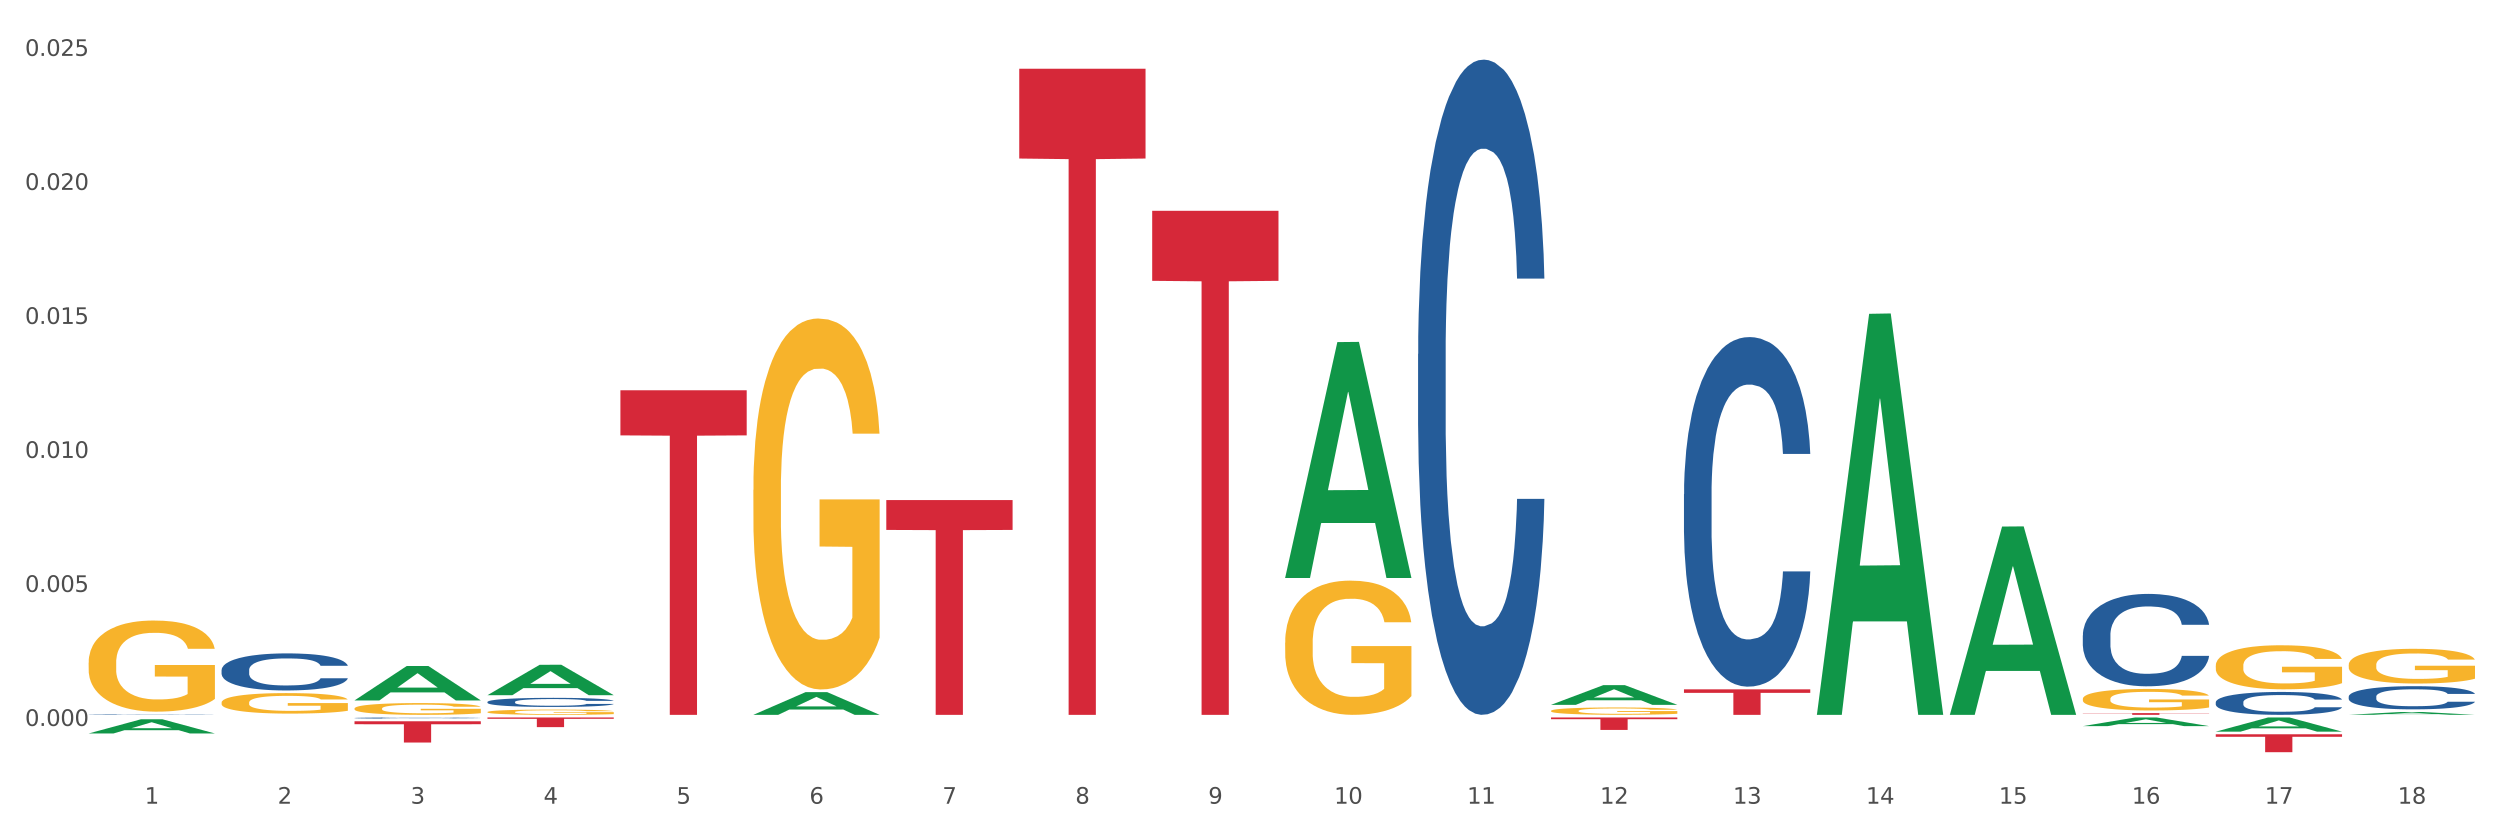 <?xml version="1.0" encoding="utf-8" standalone="no"?>
<!DOCTYPE svg PUBLIC "-//W3C//DTD SVG 1.1//EN"
  "http://www.w3.org/Graphics/SVG/1.1/DTD/svg11.dtd">
<svg xmlns:xlink="http://www.w3.org/1999/xlink" width="1080pt" height="360pt" viewBox="0 0 1080 360" xmlns="http://www.w3.org/2000/svg" version="1.1">
 <rect x="0" y="0" width="1080" height="360" fill="#333333" stroke="none"/>
 <defs>
  <style type="text/css">*{stroke-linejoin: round; stroke-linecap: butt}</style>
 </defs>
 <g id="figure_1">
  <g id="patch_1">
   <path d="M 0 360 
L 1080 360 
L 1080 0 
L 0 0 
z
" style="fill: #ffffff; stroke: #ffffff; stroke-linejoin: miter"/>
  </g>
  <g id="axes_1">
   <g id="matplotlib.axis_1">
    <g id="xtick_1">
     <g id="text_1">
      <!-- 1 -->
      <g style="fill: #4d4d4d" transform="translate(62.51 347.204) scale(0.096 -0.096)">
       <defs>
        <path id="DejaVuSans-31" d="M 794 531 
L 1825 531 
L 1825 4091 
L 703 3866 
L 703 4441 
L 1819 4666 
L 2450 4666 
L 2450 531 
L 3481 531 
L 3481 0 
L 794 0 
L 794 531 
z
" transform="scale(0.016)"/>
       </defs>
       <use xlink:href="#DejaVuSans-31"/>
      </g>
     </g>
    </g>
    <g id="xtick_2">
     <g id="text_2">
      <!-- 2 -->
      <g style="fill: #4d4d4d" transform="translate(119.942 347.204) scale(0.096 -0.096)">
       <defs>
        <path id="DejaVuSans-32" d="M 1228 531 
L 3431 531 
L 3431 0 
L 469 0 
L 469 531 
Q 828 903 1448 1529 
Q 2069 2156 2228 2338 
Q 2531 2678 2651 2914 
Q 2772 3150 2772 3378 
Q 2772 3750 2511 3984 
Q 2250 4219 1831 4219 
Q 1534 4219 1204 4116 
Q 875 4013 500 3803 
L 500 4441 
Q 881 4594 1212 4672 
Q 1544 4750 1819 4750 
Q 2544 4750 2975 4387 
Q 3406 4025 3406 3419 
Q 3406 3131 3298 2873 
Q 3191 2616 2906 2266 
Q 2828 2175 2409 1742 
Q 1991 1309 1228 531 
z
" transform="scale(0.016)"/>
       </defs>
       <use xlink:href="#DejaVuSans-32"/>
      </g>
     </g>
    </g>
    <g id="xtick_3">
     <g id="text_3">
      <!-- 3 -->
      <g style="fill: #4d4d4d" transform="translate(177.375 347.204) scale(0.096 -0.096)">
       <defs>
        <path id="DejaVuSans-33" d="M 2597 2516 
Q 3050 2419 3304 2112 
Q 3559 1806 3559 1356 
Q 3559 666 3084 287 
Q 2609 -91 1734 -91 
Q 1441 -91 1130 -33 
Q 819 25 488 141 
L 488 750 
Q 750 597 1062 519 
Q 1375 441 1716 441 
Q 2309 441 2620 675 
Q 2931 909 2931 1356 
Q 2931 1769 2642 2001 
Q 2353 2234 1838 2234 
L 1294 2234 
L 1294 2753 
L 1863 2753 
Q 2328 2753 2575 2939 
Q 2822 3125 2822 3475 
Q 2822 3834 2567 4026 
Q 2313 4219 1838 4219 
Q 1578 4219 1281 4162 
Q 984 4106 628 3988 
L 628 4550 
Q 988 4650 1302 4700 
Q 1616 4750 1894 4750 
Q 2613 4750 3031 4423 
Q 3450 4097 3450 3541 
Q 3450 3153 3228 2886 
Q 3006 2619 2597 2516 
z
" transform="scale(0.016)"/>
       </defs>
       <use xlink:href="#DejaVuSans-33"/>
      </g>
     </g>
    </g>
    <g id="xtick_4">
     <g id="text_4">
      <!-- 4 -->
      <g style="fill: #4d4d4d" transform="translate(234.808 347.204) scale(0.096 -0.096)">
       <defs>
        <path id="DejaVuSans-34" d="M 2419 4116 
L 825 1625 
L 2419 1625 
L 2419 4116 
z
M 2253 4666 
L 3047 4666 
L 3047 1625 
L 3713 1625 
L 3713 1100 
L 3047 1100 
L 3047 0 
L 2419 0 
L 2419 1100 
L 313 1100 
L 313 1709 
L 2253 4666 
z
" transform="scale(0.016)"/>
       </defs>
       <use xlink:href="#DejaVuSans-34"/>
      </g>
     </g>
    </g>
    <g id="xtick_5">
     <g id="text_5">
      <!-- 5 -->
      <g style="fill: #4d4d4d" transform="translate(292.24 347.204) scale(0.096 -0.096)">
       <defs>
        <path id="DejaVuSans-35" d="M 691 4666 
L 3169 4666 
L 3169 4134 
L 1269 4134 
L 1269 2991 
Q 1406 3038 1543 3061 
Q 1681 3084 1819 3084 
Q 2600 3084 3056 2656 
Q 3513 2228 3513 1497 
Q 3513 744 3044 326 
Q 2575 -91 1722 -91 
Q 1428 -91 1123 -41 
Q 819 9 494 109 
L 494 744 
Q 775 591 1075 516 
Q 1375 441 1709 441 
Q 2250 441 2565 725 
Q 2881 1009 2881 1497 
Q 2881 1984 2565 2268 
Q 2250 2553 1709 2553 
Q 1456 2553 1204 2497 
Q 953 2441 691 2322 
L 691 4666 
z
" transform="scale(0.016)"/>
       </defs>
       <use xlink:href="#DejaVuSans-35"/>
      </g>
     </g>
    </g>
    <g id="xtick_6">
     <g id="text_6">
      <!-- 6 -->
      <g style="fill: #4d4d4d" transform="translate(349.673 347.204) scale(0.096 -0.096)">
       <defs>
        <path id="DejaVuSans-36" d="M 2113 2584 
Q 1688 2584 1439 2293 
Q 1191 2003 1191 1497 
Q 1191 994 1439 701 
Q 1688 409 2113 409 
Q 2538 409 2786 701 
Q 3034 994 3034 1497 
Q 3034 2003 2786 2293 
Q 2538 2584 2113 2584 
z
M 3366 4563 
L 3366 3988 
Q 3128 4100 2886 4159 
Q 2644 4219 2406 4219 
Q 1781 4219 1451 3797 
Q 1122 3375 1075 2522 
Q 1259 2794 1537 2939 
Q 1816 3084 2150 3084 
Q 2853 3084 3261 2657 
Q 3669 2231 3669 1497 
Q 3669 778 3244 343 
Q 2819 -91 2113 -91 
Q 1303 -91 875 529 
Q 447 1150 447 2328 
Q 447 3434 972 4092 
Q 1497 4750 2381 4750 
Q 2619 4750 2861 4703 
Q 3103 4656 3366 4563 
z
" transform="scale(0.016)"/>
       </defs>
       <use xlink:href="#DejaVuSans-36"/>
      </g>
     </g>
    </g>
    <g id="xtick_7">
     <g id="text_7">
      <!-- 7 -->
      <g style="fill: #4d4d4d" transform="translate(407.106 347.204) scale(0.096 -0.096)">
       <defs>
        <path id="DejaVuSans-37" d="M 525 4666 
L 3525 4666 
L 3525 4397 
L 1831 0 
L 1172 0 
L 2766 4134 
L 525 4134 
L 525 4666 
z
" transform="scale(0.016)"/>
       </defs>
       <use xlink:href="#DejaVuSans-37"/>
      </g>
     </g>
    </g>
    <g id="xtick_8">
     <g id="text_8">
      <!-- 8 -->
      <g style="fill: #4d4d4d" transform="translate(464.538 347.204) scale(0.096 -0.096)">
       <defs>
        <path id="DejaVuSans-38" d="M 2034 2216 
Q 1584 2216 1326 1975 
Q 1069 1734 1069 1313 
Q 1069 891 1326 650 
Q 1584 409 2034 409 
Q 2484 409 2743 651 
Q 3003 894 3003 1313 
Q 3003 1734 2745 1975 
Q 2488 2216 2034 2216 
z
M 1403 2484 
Q 997 2584 770 2862 
Q 544 3141 544 3541 
Q 544 4100 942 4425 
Q 1341 4750 2034 4750 
Q 2731 4750 3128 4425 
Q 3525 4100 3525 3541 
Q 3525 3141 3298 2862 
Q 3072 2584 2669 2484 
Q 3125 2378 3379 2068 
Q 3634 1759 3634 1313 
Q 3634 634 3220 271 
Q 2806 -91 2034 -91 
Q 1263 -91 848 271 
Q 434 634 434 1313 
Q 434 1759 690 2068 
Q 947 2378 1403 2484 
z
M 1172 3481 
Q 1172 3119 1398 2916 
Q 1625 2713 2034 2713 
Q 2441 2713 2670 2916 
Q 2900 3119 2900 3481 
Q 2900 3844 2670 4047 
Q 2441 4250 2034 4250 
Q 1625 4250 1398 4047 
Q 1172 3844 1172 3481 
z
" transform="scale(0.016)"/>
       </defs>
       <use xlink:href="#DejaVuSans-38"/>
      </g>
     </g>
    </g>
    <g id="xtick_9">
     <g id="text_9">
      <!-- 9 -->
      <g style="fill: #4d4d4d" transform="translate(521.971 347.204) scale(0.096 -0.096)">
       <defs>
        <path id="DejaVuSans-39" d="M 703 97 
L 703 672 
Q 941 559 1184 500 
Q 1428 441 1663 441 
Q 2288 441 2617 861 
Q 2947 1281 2994 2138 
Q 2813 1869 2534 1725 
Q 2256 1581 1919 1581 
Q 1219 1581 811 2004 
Q 403 2428 403 3163 
Q 403 3881 828 4315 
Q 1253 4750 1959 4750 
Q 2769 4750 3195 4129 
Q 3622 3509 3622 2328 
Q 3622 1225 3098 567 
Q 2575 -91 1691 -91 
Q 1453 -91 1209 -44 
Q 966 3 703 97 
z
M 1959 2075 
Q 2384 2075 2632 2365 
Q 2881 2656 2881 3163 
Q 2881 3666 2632 3958 
Q 2384 4250 1959 4250 
Q 1534 4250 1286 3958 
Q 1038 3666 1038 3163 
Q 1038 2656 1286 2365 
Q 1534 2075 1959 2075 
z
" transform="scale(0.016)"/>
       </defs>
       <use xlink:href="#DejaVuSans-39"/>
      </g>
     </g>
    </g>
    <g id="xtick_10">
     <g id="text_10">
      <!-- 10 -->
      <g style="fill: #4d4d4d" transform="translate(576.35 347.204) scale(0.096 -0.096)">
       <defs>
        <path id="DejaVuSans-30" d="M 2034 4250 
Q 1547 4250 1301 3770 
Q 1056 3291 1056 2328 
Q 1056 1369 1301 889 
Q 1547 409 2034 409 
Q 2525 409 2770 889 
Q 3016 1369 3016 2328 
Q 3016 3291 2770 3770 
Q 2525 4250 2034 4250 
z
M 2034 4750 
Q 2819 4750 3233 4129 
Q 3647 3509 3647 2328 
Q 3647 1150 3233 529 
Q 2819 -91 2034 -91 
Q 1250 -91 836 529 
Q 422 1150 422 2328 
Q 422 3509 836 4129 
Q 1250 4750 2034 4750 
z
" transform="scale(0.016)"/>
       </defs>
       <use xlink:href="#DejaVuSans-31"/>
       <use xlink:href="#DejaVuSans-30" transform="translate(63.623 0)"/>
      </g>
     </g>
    </g>
    <g id="xtick_11">
     <g id="text_11">
      <!-- 11 -->
      <g style="fill: #4d4d4d" transform="translate(633.783 347.204) scale(0.096 -0.096)">
       <use xlink:href="#DejaVuSans-31"/>
       <use xlink:href="#DejaVuSans-31" transform="translate(63.623 0)"/>
      </g>
     </g>
    </g>
    <g id="xtick_12">
     <g id="text_12">
      <!-- 12 -->
      <g style="fill: #4d4d4d" transform="translate(691.215 347.204) scale(0.096 -0.096)">
       <use xlink:href="#DejaVuSans-31"/>
       <use xlink:href="#DejaVuSans-32" transform="translate(63.623 0)"/>
      </g>
     </g>
    </g>
    <g id="xtick_13">
     <g id="text_13">
      <!-- 13 -->
      <g style="fill: #4d4d4d" transform="translate(748.648 347.204) scale(0.096 -0.096)">
       <use xlink:href="#DejaVuSans-31"/>
       <use xlink:href="#DejaVuSans-33" transform="translate(63.623 0)"/>
      </g>
     </g>
    </g>
    <g id="xtick_14">
     <g id="text_14">
      <!-- 14 -->
      <g style="fill: #4d4d4d" transform="translate(806.081 347.204) scale(0.096 -0.096)">
       <use xlink:href="#DejaVuSans-31"/>
       <use xlink:href="#DejaVuSans-34" transform="translate(63.623 0)"/>
      </g>
     </g>
    </g>
    <g id="xtick_15">
     <g id="text_15">
      <!-- 15 -->
      <g style="fill: #4d4d4d" transform="translate(863.513 347.204) scale(0.096 -0.096)">
       <use xlink:href="#DejaVuSans-31"/>
       <use xlink:href="#DejaVuSans-35" transform="translate(63.623 0)"/>
      </g>
     </g>
    </g>
    <g id="xtick_16">
     <g id="text_16">
      <!-- 16 -->
      <g style="fill: #4d4d4d" transform="translate(920.946 347.204) scale(0.096 -0.096)">
       <use xlink:href="#DejaVuSans-31"/>
       <use xlink:href="#DejaVuSans-36" transform="translate(63.623 0)"/>
      </g>
     </g>
    </g>
    <g id="xtick_17">
     <g id="text_17">
      <!-- 17 -->
      <g style="fill: #4d4d4d" transform="translate(978.379 347.204) scale(0.096 -0.096)">
       <use xlink:href="#DejaVuSans-31"/>
       <use xlink:href="#DejaVuSans-37" transform="translate(63.623 0)"/>
      </g>
     </g>
    </g>
    <g id="xtick_18">
     <g id="text_18">
      <!-- 18 -->
      <g style="fill: #4d4d4d" transform="translate(1035.811 347.204) scale(0.096 -0.096)">
       <use xlink:href="#DejaVuSans-31"/>
       <use xlink:href="#DejaVuSans-38" transform="translate(63.623 0)"/>
      </g>
     </g>
    </g>
    <g id="xtick_19"/>
    <g id="xtick_20"/>
    <g id="xtick_21"/>
    <g id="xtick_22"/>
    <g id="xtick_23"/>
    <g id="xtick_24"/>
    <g id="xtick_25"/>
    <g id="xtick_26"/>
    <g id="xtick_27"/>
    <g id="xtick_28"/>
    <g id="xtick_29"/>
    <g id="xtick_30"/>
    <g id="xtick_31"/>
    <g id="xtick_32"/>
    <g id="xtick_33"/>
    <g id="xtick_34"/>
    <g id="xtick_35"/>
   </g>
   <g id="matplotlib.axis_2">
    <g id="ytick_1">
     <g id="text_19">
      <!-- 0.000 -->
      <g style="fill: #4d4d4d" transform="translate(10.8 313.599) scale(0.096 -0.096)">
       <defs>
        <path id="DejaVuSans-2e" d="M 684 794 
L 1344 794 
L 1344 0 
L 684 0 
L 684 794 
z
" transform="scale(0.016)"/>
       </defs>
       <use xlink:href="#DejaVuSans-30"/>
       <use xlink:href="#DejaVuSans-2e" transform="translate(63.623 0)"/>
       <use xlink:href="#DejaVuSans-30" transform="translate(95.41 0)"/>
       <use xlink:href="#DejaVuSans-30" transform="translate(159.033 0)"/>
       <use xlink:href="#DejaVuSans-30" transform="translate(222.656 0)"/>
      </g>
     </g>
    </g>
    <g id="ytick_2">
     <g id="text_20">
      <!-- 0.005 -->
      <g style="fill: #4d4d4d" transform="translate(10.8 255.708) scale(0.096 -0.096)">
       <use xlink:href="#DejaVuSans-30"/>
       <use xlink:href="#DejaVuSans-2e" transform="translate(63.623 0)"/>
       <use xlink:href="#DejaVuSans-30" transform="translate(95.41 0)"/>
       <use xlink:href="#DejaVuSans-30" transform="translate(159.033 0)"/>
       <use xlink:href="#DejaVuSans-35" transform="translate(222.656 0)"/>
      </g>
     </g>
    </g>
    <g id="ytick_3">
     <g id="text_21">
      <!-- 0.010 -->
      <g style="fill: #4d4d4d" transform="translate(10.8 197.818) scale(0.096 -0.096)">
       <use xlink:href="#DejaVuSans-30"/>
       <use xlink:href="#DejaVuSans-2e" transform="translate(63.623 0)"/>
       <use xlink:href="#DejaVuSans-30" transform="translate(95.41 0)"/>
       <use xlink:href="#DejaVuSans-31" transform="translate(159.033 0)"/>
       <use xlink:href="#DejaVuSans-30" transform="translate(222.656 0)"/>
      </g>
     </g>
    </g>
    <g id="ytick_4">
     <g id="text_22">
      <!-- 0.015 -->
      <g style="fill: #4d4d4d" transform="translate(10.8 139.927) scale(0.096 -0.096)">
       <use xlink:href="#DejaVuSans-30"/>
       <use xlink:href="#DejaVuSans-2e" transform="translate(63.623 0)"/>
       <use xlink:href="#DejaVuSans-30" transform="translate(95.41 0)"/>
       <use xlink:href="#DejaVuSans-31" transform="translate(159.033 0)"/>
       <use xlink:href="#DejaVuSans-35" transform="translate(222.656 0)"/>
      </g>
     </g>
    </g>
    <g id="ytick_5">
     <g id="text_23">
      <!-- 0.020 -->
      <g style="fill: #4d4d4d" transform="translate(10.8 82.036) scale(0.096 -0.096)">
       <use xlink:href="#DejaVuSans-30"/>
       <use xlink:href="#DejaVuSans-2e" transform="translate(63.623 0)"/>
       <use xlink:href="#DejaVuSans-30" transform="translate(95.41 0)"/>
       <use xlink:href="#DejaVuSans-32" transform="translate(159.033 0)"/>
       <use xlink:href="#DejaVuSans-30" transform="translate(222.656 0)"/>
      </g>
     </g>
    </g>
    <g id="ytick_6">
     <g id="text_24">
      <!-- 0.025 -->
      <g style="fill: #4d4d4d" transform="translate(10.8 24.145) scale(0.096 -0.096)">
       <use xlink:href="#DejaVuSans-30"/>
       <use xlink:href="#DejaVuSans-2e" transform="translate(63.623 0)"/>
       <use xlink:href="#DejaVuSans-30" transform="translate(95.41 0)"/>
       <use xlink:href="#DejaVuSans-32" transform="translate(159.033 0)"/>
       <use xlink:href="#DejaVuSans-35" transform="translate(222.656 0)"/>
      </g>
     </g>
    </g>
    <g id="ytick_7"/>
    <g id="ytick_8"/>
    <g id="ytick_9"/>
    <g id="ytick_10"/>
    <g id="ytick_11"/>
   </g>
   <g id="PolyCollection_1">
    <path d="M 153.148 302.562 
L 153.205 302.548 
L 175.704 287.712 
L 185.041 287.698 
L 207.709 302.59 
L 196.91 302.59 
L 192.016 299.122 
L 168.785 299.122 
L 168.617 299.178 
L 163.892 302.59 
L 153.148 302.59 
L 153.148 302.562 
L 171.71 297.053 
L 189.091 297.039 
L 180.485 290.872 
L 180.373 290.844 
L 180.26 290.886 
L 171.654 297.039 
L 171.71 297.053 
L 153.148 302.562 
z
" clip-path="url(#pb52126f8d3)" style="fill: #109648"/>
    <path d="M 38.283 316.848 
L 38.339 316.842 
L 60.839 310.737 
L 70.176 310.731 
L 92.844 316.86 
L 82.044 316.86 
L 77.151 315.433 
L 53.92 315.433 
L 53.751 315.456 
L 49.026 316.86 
L 38.283 316.86 
L 38.283 316.848 
L 56.845 314.581 
L 74.226 314.575 
L 65.62 312.038 
L 65.507 312.026 
L 65.395 312.043 
L 56.789 314.575 
L 56.845 314.581 
L 38.283 316.848 
z
" clip-path="url(#pb52126f8d3)" style="fill: #109648"/>
    <path d="M 325.447 308.796 
L 325.503 308.787 
L 348.002 299.004 
L 357.339 298.995 
L 380.008 308.815 
L 369.208 308.815 
L 364.314 306.528 
L 341.084 306.528 
L 340.915 306.565 
L 336.19 308.815 
L 325.447 308.815 
L 325.447 308.796 
L 344.009 305.163 
L 361.389 305.154 
L 352.783 301.088 
L 352.671 301.069 
L 352.558 301.097 
L 343.952 305.154 
L 344.009 305.163 
L 325.447 308.796 
z
" clip-path="url(#pb52126f8d3)" style="fill: #109648"/>
    <path d="M 210.581 300.303 
L 210.637 300.29 
L 233.137 287.185 
L 242.474 287.172 
L 265.142 300.327 
L 254.342 300.327 
L 249.449 297.264 
L 226.218 297.264 
L 226.049 297.313 
L 221.325 300.327 
L 210.581 300.327 
L 210.581 300.303 
L 229.143 295.436 
L 246.524 295.424 
L 237.918 289.976 
L 237.805 289.952 
L 237.693 289.989 
L 229.087 295.424 
L 229.143 295.436 
L 210.581 300.303 
z
" clip-path="url(#pb52126f8d3)" style="fill: #109648"/>
    <path d="M 555.177 249.499 
L 555.234 249.403 
L 577.733 147.787 
L 587.07 147.691 
L 609.738 249.69 
L 598.939 249.69 
L 594.045 225.939 
L 570.814 225.939 
L 570.646 226.322 
L 565.921 249.69 
L 555.177 249.69 
L 555.177 249.499 
L 573.739 211.764 
L 591.12 211.668 
L 582.514 169.432 
L 582.402 169.24 
L 582.289 169.528 
L 573.683 211.668 
L 573.739 211.764 
L 555.177 249.499 
z
" clip-path="url(#pb52126f8d3)" style="fill: #109648"/>
    <path d="M 670.043 304.476 
L 670.099 304.468 
L 692.598 295.987 
L 701.936 295.98 
L 724.604 304.492 
L 713.804 304.492 
L 708.91 302.51 
L 685.68 302.51 
L 685.511 302.542 
L 680.786 304.492 
L 670.043 304.492 
L 670.043 304.476 
L 688.605 301.327 
L 705.986 301.319 
L 697.38 297.794 
L 697.267 297.778 
L 697.155 297.802 
L 688.548 301.319 
L 688.605 301.327 
L 670.043 304.476 
z
" clip-path="url(#pb52126f8d3)" style="fill: #109648"/>
    <path d="M 842.341 308.662 
L 842.397 308.585 
L 864.896 227.471 
L 874.234 227.394 
L 896.902 308.815 
L 886.102 308.815 
L 881.209 289.855 
L 857.978 289.855 
L 857.809 290.161 
L 853.084 308.815 
L 842.341 308.815 
L 842.341 308.662 
L 860.903 278.54 
L 878.284 278.464 
L 869.678 244.749 
L 869.565 244.596 
L 869.453 244.825 
L 860.847 278.464 
L 860.903 278.54 
L 842.341 308.662 
z
" clip-path="url(#pb52126f8d3)" style="fill: #109648"/>
    <path d="M 784.908 308.489 
L 784.964 308.326 
L 807.464 135.57 
L 816.801 135.407 
L 839.469 308.815 
L 828.669 308.815 
L 823.776 268.434 
L 800.545 268.434 
L 800.376 269.086 
L 795.652 308.815 
L 784.908 308.815 
L 784.908 308.489 
L 803.47 244.336 
L 820.851 244.174 
L 812.245 172.368 
L 812.132 172.043 
L 812.02 172.531 
L 803.414 244.174 
L 803.47 244.336 
L 784.908 308.489 
z
" clip-path="url(#pb52126f8d3)" style="fill: #109648"/>
    <path d="M 1014.639 308.797 
L 1014.695 308.796 
L 1037.195 307.576 
L 1046.532 307.575 
L 1069.2 308.799 
L 1058.4 308.799 
L 1053.507 308.514 
L 1030.276 308.514 
L 1030.107 308.519 
L 1025.382 308.799 
L 1014.639 308.799 
L 1014.639 308.797 
L 1033.201 308.344 
L 1050.582 308.343 
L 1041.976 307.836 
L 1041.863 307.834 
L 1041.751 307.837 
L 1033.145 308.343 
L 1033.201 308.344 
L 1014.639 308.797 
z
" clip-path="url(#pb52126f8d3)" style="fill: #109648"/>
    <path d="M 957.206 316.061 
L 957.262 316.056 
L 979.762 309.957 
L 989.099 309.952 
L 1011.767 316.073 
L 1000.968 316.073 
L 996.074 314.647 
L 972.843 314.647 
L 972.675 314.67 
L 967.95 316.073 
L 957.206 316.073 
L 957.206 316.061 
L 975.768 313.797 
L 993.149 313.791 
L 984.543 311.256 
L 984.431 311.245 
L 984.318 311.262 
L 975.712 313.791 
L 975.768 313.797 
L 957.206 316.061 
z
" clip-path="url(#pb52126f8d3)" style="fill: #109648"/>
    <path d="M 899.774 313.684 
L 899.83 313.681 
L 922.329 309.955 
L 931.666 309.952 
L 954.335 313.691 
L 943.535 313.691 
L 938.641 312.821 
L 915.411 312.821 
L 915.242 312.835 
L 910.517 313.691 
L 899.774 313.691 
L 899.774 313.684 
L 918.336 312.301 
L 935.716 312.297 
L 927.11 310.749 
L 926.998 310.742 
L 926.885 310.752 
L 918.279 312.297 
L 918.336 312.301 
L 899.774 313.684 
z
" clip-path="url(#pb52126f8d3)" style="fill: #109648"/>
    <path d="M 210.581 307.594 
L 210.646 307.592 
L 210.646 307.517 
L 210.774 307.453 
L 211.419 307.298 
L 212.385 307.169 
L 213.093 307.101 
L 213.802 307.045 
L 214.639 306.989 
L 215.67 306.931 
L 217.538 306.846 
L 218.698 306.802 
L 220.115 306.757 
L 222.691 306.691 
L 224.56 306.653 
L 226.492 306.622 
L 229.648 306.585 
L 231.71 306.568 
L 233.9 306.556 
L 236.541 306.547 
L 238.538 306.545 
L 242.918 306.552 
L 246.655 306.57 
L 248.458 306.585 
L 250.777 306.61 
L 252.001 306.626 
L 253.998 306.659 
L 256.059 306.703 
L 257.477 306.74 
L 259.602 306.811 
L 261.213 306.881 
L 262.694 306.968 
L 263.467 307.028 
L 264.047 307.084 
L 264.562 307.149 
L 265.078 307.25 
L 253.483 307.25 
L 253.032 307.178 
L 252.323 307.109 
L 251.293 307.043 
L 250.391 307.001 
L 248.845 306.95 
L 247.428 306.916 
L 245.946 306.892 
L 244.142 306.871 
L 242.725 306.86 
L 240.728 306.852 
L 236.799 306.854 
L 234.158 306.871 
L 232.354 306.892 
L 231.194 306.91 
L 230.164 306.931 
L 229.004 306.96 
L 227.652 307.003 
L 226.685 307.043 
L 225.719 307.093 
L 224.946 307.142 
L 224.237 307.2 
L 223.658 307.263 
L 223.207 307.327 
L 222.82 307.406 
L 222.498 307.536 
L 222.498 307.82 
L 222.627 307.884 
L 222.949 307.969 
L 223.336 308.033 
L 223.98 308.11 
L 224.56 308.162 
L 225.655 308.237 
L 226.879 308.299 
L 227.845 308.338 
L 228.811 308.371 
L 230.486 308.417 
L 232.354 308.454 
L 233.964 308.477 
L 236.155 308.498 
L 237.636 308.506 
L 238.925 308.51 
L 242.081 308.51 
L 244.336 308.504 
L 246.848 308.489 
L 248.78 308.471 
L 250.391 308.448 
L 252.194 308.411 
L 253.354 308.375 
L 253.354 307.942 
L 239.182 307.94 
L 239.182 307.652 
L 265.142 307.652 
L 265.142 308.498 
L 264.047 308.541 
L 262.823 308.581 
L 261.535 308.616 
L 259.602 308.659 
L 257.283 308.701 
L 255.222 308.73 
L 253.032 308.755 
L 250.455 308.778 
L 247.105 308.798 
L 245.044 308.807 
L 242.467 308.813 
L 239.44 308.815 
L 236.799 308.811 
L 234.222 308.8 
L 231.517 308.782 
L 228.875 308.755 
L 226.879 308.728 
L 224.882 308.695 
L 222.756 308.651 
L 221.081 308.61 
L 219.793 308.572 
L 218.376 308.525 
L 216.83 308.463 
L 215.67 308.407 
L 214.639 308.349 
L 213.544 308.274 
L 212.771 308.21 
L 211.998 308.129 
L 211.547 308.069 
L 211.032 307.975 
L 210.646 307.845 
L 210.581 307.594 
z
" clip-path="url(#pb52126f8d3)" style="fill: #f7b32b"/>
    <path d="M 382.879 216.035 
L 437.44 216.035 
L 437.44 228.928 
L 415.978 229.015 
L 415.978 308.815 
L 404.212 308.815 
L 404.212 229.015 
L 382.879 228.928 
L 382.879 216.122 
L 382.879 216.035 
z
" clip-path="url(#pb52126f8d3)" style="fill: #d62839"/>
    <path d="M 268.014 168.596 
L 322.575 168.596 
L 322.575 188.082 
L 301.112 188.213 
L 301.112 308.815 
L 289.347 308.815 
L 289.347 188.213 
L 268.014 188.082 
L 268.014 168.727 
L 268.014 168.596 
z
" clip-path="url(#pb52126f8d3)" style="fill: #d62839"/>
    <path d="M 210.581 309.952 
L 265.142 309.952 
L 265.142 310.533 
L 243.68 310.537 
L 243.68 314.134 
L 231.914 314.134 
L 231.914 310.537 
L 210.581 310.533 
L 210.581 309.956 
L 210.581 309.952 
z
" clip-path="url(#pb52126f8d3)" style="fill: #d62839"/>
    <path d="M 153.148 311.588 
L 207.709 311.588 
L 207.709 312.867 
L 186.247 312.875 
L 186.247 320.788 
L 174.482 320.788 
L 174.482 312.875 
L 153.148 312.867 
L 153.148 311.597 
L 153.148 311.588 
z
" clip-path="url(#pb52126f8d3)" style="fill: #d62839"/>
    <path d="M 38.283 286.26 
L 38.347 286.224 
L 38.347 284.93 
L 38.476 283.815 
L 39.12 281.119 
L 40.087 278.89 
L 40.795 277.703 
L 41.504 276.732 
L 42.341 275.762 
L 43.372 274.755 
L 45.24 273.281 
L 46.4 272.526 
L 47.817 271.735 
L 50.393 270.584 
L 52.261 269.937 
L 54.194 269.398 
L 57.35 268.751 
L 59.412 268.463 
L 61.602 268.247 
L 64.243 268.104 
L 66.24 268.068 
L 70.62 268.175 
L 74.356 268.499 
L 76.16 268.751 
L 78.479 269.182 
L 79.703 269.47 
L 81.7 270.045 
L 83.761 270.8 
L 85.178 271.447 
L 87.304 272.67 
L 88.915 273.892 
L 90.396 275.402 
L 91.169 276.445 
L 91.749 277.416 
L 92.264 278.53 
L 92.78 280.292 
L 81.185 280.292 
L 80.734 279.034 
L 80.025 277.847 
L 78.994 276.697 
L 78.093 275.977 
L 76.547 275.079 
L 75.129 274.503 
L 73.648 274.072 
L 71.844 273.712 
L 70.427 273.533 
L 68.43 273.389 
L 64.501 273.425 
L 61.86 273.712 
L 60.056 274.072 
L 58.896 274.395 
L 57.866 274.755 
L 56.706 275.258 
L 55.353 276.013 
L 54.387 276.697 
L 53.421 277.559 
L 52.648 278.422 
L 51.939 279.429 
L 51.36 280.508 
L 50.909 281.622 
L 50.522 282.989 
L 50.2 285.254 
L 50.2 290.179 
L 50.329 291.294 
L 50.651 292.768 
L 51.038 293.883 
L 51.682 295.213 
L 52.261 296.112 
L 53.357 297.406 
L 54.58 298.485 
L 55.547 299.168 
L 56.513 299.743 
L 58.188 300.534 
L 60.056 301.181 
L 61.666 301.577 
L 63.856 301.936 
L 65.338 302.08 
L 66.626 302.152 
L 69.783 302.152 
L 72.037 302.044 
L 74.55 301.792 
L 76.482 301.469 
L 78.093 301.073 
L 79.896 300.426 
L 81.056 299.815 
L 81.056 292.301 
L 66.884 292.265 
L 66.884 287.267 
L 92.844 287.267 
L 92.844 301.936 
L 91.749 302.691 
L 90.525 303.374 
L 89.237 303.986 
L 87.304 304.741 
L 84.985 305.46 
L 82.924 305.963 
L 80.734 306.395 
L 78.157 306.79 
L 74.807 307.15 
L 72.746 307.293 
L 70.169 307.401 
L 67.142 307.437 
L 64.501 307.365 
L 61.924 307.186 
L 59.218 306.862 
L 56.577 306.395 
L 54.58 305.927 
L 52.584 305.352 
L 50.458 304.597 
L 48.783 303.878 
L 47.495 303.231 
L 46.077 302.404 
L 44.531 301.325 
L 43.372 300.354 
L 42.341 299.348 
L 41.246 298.053 
L 40.473 296.939 
L 39.7 295.536 
L 39.249 294.494 
L 38.734 292.876 
L 38.347 290.611 
L 38.283 286.26 
z
" clip-path="url(#pb52126f8d3)" style="fill: #f7b32b"/>
    <path d="M 95.716 303.512 
L 95.78 303.504 
L 95.78 303.213 
L 95.909 302.962 
L 96.553 302.355 
L 97.519 301.853 
L 98.228 301.586 
L 98.937 301.367 
L 99.774 301.149 
L 100.805 300.922 
L 102.673 300.59 
L 103.832 300.42 
L 105.249 300.242 
L 107.826 299.983 
L 109.694 299.837 
L 111.627 299.716 
L 114.783 299.57 
L 116.844 299.506 
L 119.035 299.457 
L 121.676 299.425 
L 123.673 299.417 
L 128.053 299.441 
L 131.789 299.514 
L 133.593 299.57 
L 135.912 299.667 
L 137.136 299.732 
L 139.133 299.862 
L 141.194 300.032 
L 142.611 300.177 
L 144.737 300.453 
L 146.347 300.728 
L 147.829 301.068 
L 148.602 301.303 
L 149.182 301.521 
L 149.697 301.772 
L 150.212 302.169 
L 138.617 302.169 
L 138.166 301.885 
L 137.458 301.618 
L 136.427 301.359 
L 135.525 301.197 
L 133.979 300.995 
L 132.562 300.865 
L 131.081 300.768 
L 129.277 300.687 
L 127.86 300.647 
L 125.863 300.615 
L 121.933 300.623 
L 119.292 300.687 
L 117.489 300.768 
L 116.329 300.841 
L 115.298 300.922 
L 114.139 301.035 
L 112.786 301.205 
L 111.82 301.359 
L 110.854 301.553 
L 110.081 301.748 
L 109.372 301.974 
L 108.792 302.217 
L 108.341 302.468 
L 107.955 302.776 
L 107.633 303.286 
L 107.633 304.395 
L 107.762 304.645 
L 108.084 304.977 
L 108.47 305.228 
L 109.114 305.528 
L 109.694 305.73 
L 110.789 306.021 
L 112.013 306.264 
L 112.979 306.418 
L 113.946 306.548 
L 115.621 306.726 
L 117.489 306.871 
L 119.099 306.96 
L 121.289 307.041 
L 122.771 307.074 
L 124.059 307.09 
L 127.216 307.09 
L 129.47 307.066 
L 131.982 307.009 
L 133.915 306.936 
L 135.525 306.847 
L 137.329 306.701 
L 138.488 306.564 
L 138.488 304.872 
L 124.317 304.864 
L 124.317 303.739 
L 150.277 303.739 
L 150.277 307.041 
L 149.182 307.211 
L 147.958 307.365 
L 146.669 307.503 
L 144.737 307.673 
L 142.418 307.835 
L 140.357 307.948 
L 138.166 308.045 
L 135.59 308.134 
L 132.24 308.215 
L 130.179 308.247 
L 127.602 308.272 
L 124.574 308.28 
L 121.933 308.264 
L 119.357 308.223 
L 116.651 308.15 
L 114.01 308.045 
L 112.013 307.94 
L 110.016 307.81 
L 107.89 307.64 
L 106.216 307.478 
L 104.927 307.333 
L 103.51 307.147 
L 101.964 306.904 
L 100.805 306.685 
L 99.774 306.459 
L 98.679 306.167 
L 97.906 305.916 
L 97.133 305.601 
L 96.682 305.366 
L 96.167 305.002 
L 95.78 304.492 
L 95.716 303.512 
z
" clip-path="url(#pb52126f8d3)" style="fill: #f7b32b"/>
    <path d="M 957.206 287.548 
L 957.271 287.53 
L 957.271 286.905 
L 957.399 286.366 
L 958.044 285.062 
L 959.01 283.985 
L 959.718 283.411 
L 960.427 282.942 
L 961.264 282.473 
L 962.295 281.986 
L 964.163 281.273 
L 965.323 280.908 
L 966.74 280.526 
L 969.317 279.97 
L 971.185 279.657 
L 973.117 279.396 
L 976.274 279.083 
L 978.335 278.944 
L 980.525 278.84 
L 983.166 278.77 
L 985.163 278.753 
L 989.543 278.805 
L 993.28 278.962 
L 995.083 279.083 
L 997.402 279.292 
L 998.626 279.431 
L 1000.623 279.709 
L 1002.685 280.074 
L 1004.102 280.387 
L 1006.227 280.978 
L 1007.838 281.569 
L 1009.319 282.299 
L 1010.092 282.803 
L 1010.672 283.272 
L 1011.188 283.811 
L 1011.703 284.663 
L 1000.108 284.663 
L 999.657 284.054 
L 998.948 283.481 
L 997.918 282.924 
L 997.016 282.577 
L 995.47 282.142 
L 994.053 281.864 
L 992.571 281.656 
L 990.767 281.482 
L 989.35 281.395 
L 987.353 281.325 
L 983.424 281.343 
L 980.783 281.482 
L 978.979 281.656 
L 977.82 281.812 
L 976.789 281.986 
L 975.629 282.229 
L 974.277 282.594 
L 973.31 282.924 
L 972.344 283.342 
L 971.571 283.759 
L 970.863 284.245 
L 970.283 284.767 
L 969.832 285.306 
L 969.445 285.966 
L 969.123 287.061 
L 969.123 289.442 
L 969.252 289.981 
L 969.574 290.694 
L 969.961 291.233 
L 970.605 291.876 
L 971.185 292.31 
L 972.28 292.936 
L 973.504 293.457 
L 974.47 293.787 
L 975.436 294.066 
L 977.111 294.448 
L 978.979 294.761 
L 980.59 294.952 
L 982.78 295.126 
L 984.261 295.195 
L 985.55 295.23 
L 988.706 295.23 
L 990.961 295.178 
L 993.473 295.056 
L 995.405 294.9 
L 997.016 294.709 
L 998.82 294.396 
L 999.979 294.1 
L 999.979 290.468 
L 985.807 290.45 
L 985.807 288.034 
L 1011.767 288.034 
L 1011.767 295.126 
L 1010.672 295.491 
L 1009.448 295.821 
L 1008.16 296.117 
L 1006.227 296.482 
L 1003.908 296.829 
L 1001.847 297.072 
L 999.657 297.281 
L 997.08 297.472 
L 993.731 297.646 
L 991.669 297.716 
L 989.093 297.768 
L 986.065 297.785 
L 983.424 297.75 
L 980.847 297.663 
L 978.142 297.507 
L 975.501 297.281 
L 973.504 297.055 
L 971.507 296.777 
L 969.381 296.412 
L 967.706 296.064 
L 966.418 295.752 
L 965.001 295.352 
L 963.455 294.83 
L 962.295 294.361 
L 961.264 293.874 
L 960.169 293.249 
L 959.396 292.71 
L 958.623 292.032 
L 958.172 291.528 
L 957.657 290.746 
L 957.271 289.651 
L 957.206 287.548 
z
" clip-path="url(#pb52126f8d3)" style="fill: #f7b32b"/>
    <path d="M 1014.639 287.217 
L 1014.703 287.203 
L 1014.703 286.71 
L 1014.832 286.285 
L 1015.476 285.257 
L 1016.443 284.407 
L 1017.151 283.955 
L 1017.86 283.585 
L 1018.697 283.215 
L 1019.728 282.831 
L 1021.596 282.269 
L 1022.755 281.981 
L 1024.173 281.679 
L 1026.749 281.241 
L 1028.617 280.994 
L 1030.55 280.789 
L 1033.706 280.542 
L 1035.768 280.432 
L 1037.958 280.35 
L 1040.599 280.295 
L 1042.596 280.281 
L 1046.976 280.323 
L 1050.712 280.446 
L 1052.516 280.542 
L 1054.835 280.706 
L 1056.059 280.816 
L 1058.056 281.035 
L 1060.117 281.323 
L 1061.534 281.57 
L 1063.66 282.036 
L 1065.271 282.502 
L 1066.752 283.077 
L 1067.525 283.475 
L 1068.105 283.845 
L 1068.62 284.27 
L 1069.136 284.942 
L 1057.541 284.942 
L 1057.09 284.462 
L 1056.381 284.009 
L 1055.35 283.571 
L 1054.449 283.297 
L 1052.903 282.954 
L 1051.485 282.735 
L 1050.004 282.57 
L 1048.2 282.433 
L 1046.783 282.365 
L 1044.786 282.31 
L 1040.857 282.324 
L 1038.215 282.433 
L 1036.412 282.57 
L 1035.252 282.694 
L 1034.222 282.831 
L 1033.062 283.023 
L 1031.709 283.31 
L 1030.743 283.571 
L 1029.777 283.9 
L 1029.004 284.229 
L 1028.295 284.613 
L 1027.716 285.024 
L 1027.265 285.449 
L 1026.878 285.969 
L 1026.556 286.833 
L 1026.556 288.711 
L 1026.685 289.136 
L 1027.007 289.698 
L 1027.393 290.122 
L 1028.038 290.63 
L 1028.617 290.972 
L 1029.712 291.466 
L 1030.936 291.877 
L 1031.903 292.137 
L 1032.869 292.357 
L 1034.544 292.658 
L 1036.412 292.905 
L 1038.022 293.056 
L 1040.212 293.193 
L 1041.694 293.247 
L 1042.982 293.275 
L 1046.139 293.275 
L 1048.393 293.234 
L 1050.906 293.138 
L 1052.838 293.014 
L 1054.449 292.864 
L 1056.252 292.617 
L 1057.412 292.384 
L 1057.412 289.519 
L 1043.24 289.506 
L 1043.24 287.601 
L 1069.2 287.601 
L 1069.2 293.193 
L 1068.105 293.48 
L 1066.881 293.741 
L 1065.593 293.974 
L 1063.66 294.262 
L 1061.341 294.536 
L 1059.28 294.728 
L 1057.09 294.892 
L 1054.513 295.043 
L 1051.163 295.18 
L 1049.102 295.235 
L 1046.525 295.276 
L 1043.498 295.29 
L 1040.857 295.262 
L 1038.28 295.194 
L 1035.574 295.07 
L 1032.933 294.892 
L 1030.936 294.714 
L 1028.939 294.495 
L 1026.814 294.207 
L 1025.139 293.933 
L 1023.851 293.686 
L 1022.433 293.371 
L 1020.887 292.96 
L 1019.728 292.59 
L 1018.697 292.206 
L 1017.602 291.712 
L 1016.829 291.288 
L 1016.056 290.753 
L 1015.605 290.355 
L 1015.09 289.739 
L 1014.703 288.875 
L 1014.639 287.217 
z
" clip-path="url(#pb52126f8d3)" style="fill: #f7b32b"/>
    <path d="M 899.774 301.922 
L 899.838 301.913 
L 899.838 301.607 
L 899.967 301.344 
L 900.611 300.707 
L 901.577 300.18 
L 902.286 299.9 
L 902.994 299.671 
L 903.832 299.441 
L 904.862 299.204 
L 906.731 298.855 
L 907.89 298.677 
L 909.307 298.49 
L 911.884 298.218 
L 913.752 298.065 
L 915.684 297.938 
L 918.841 297.785 
L 920.902 297.717 
L 923.092 297.666 
L 925.734 297.632 
L 927.73 297.624 
L 932.111 297.649 
L 935.847 297.726 
L 937.651 297.785 
L 939.97 297.887 
L 941.194 297.955 
L 943.19 298.091 
L 945.252 298.269 
L 946.669 298.422 
L 948.795 298.711 
L 950.405 299 
L 951.887 299.356 
L 952.66 299.603 
L 953.24 299.832 
L 953.755 300.095 
L 954.27 300.512 
L 942.675 300.512 
L 942.224 300.214 
L 941.516 299.934 
L 940.485 299.662 
L 939.583 299.492 
L 938.037 299.28 
L 936.62 299.144 
L 935.138 299.042 
L 933.335 298.957 
L 931.918 298.915 
L 929.921 298.881 
L 925.991 298.889 
L 923.35 298.957 
L 921.546 299.042 
L 920.387 299.119 
L 919.356 299.204 
L 918.197 299.322 
L 916.844 299.501 
L 915.878 299.662 
L 914.911 299.866 
L 914.138 300.07 
L 913.43 300.308 
L 912.85 300.563 
L 912.399 300.826 
L 912.013 301.149 
L 911.691 301.684 
L 911.691 302.847 
L 911.819 303.111 
L 912.142 303.459 
L 912.528 303.722 
L 913.172 304.036 
L 913.752 304.249 
L 914.847 304.555 
L 916.071 304.809 
L 917.037 304.971 
L 918.003 305.107 
L 919.678 305.294 
L 921.546 305.446 
L 923.157 305.54 
L 925.347 305.625 
L 926.829 305.659 
L 928.117 305.676 
L 931.273 305.676 
L 933.528 305.65 
L 936.04 305.591 
L 937.973 305.514 
L 939.583 305.421 
L 941.387 305.268 
L 942.546 305.124 
L 942.546 303.348 
L 928.375 303.34 
L 928.375 302.159 
L 954.335 302.159 
L 954.335 305.625 
L 953.24 305.803 
L 952.016 305.965 
L 950.727 306.109 
L 948.795 306.287 
L 946.476 306.457 
L 944.414 306.576 
L 942.224 306.678 
L 939.648 306.771 
L 936.298 306.856 
L 934.237 306.89 
L 931.66 306.916 
L 928.632 306.924 
L 925.991 306.907 
L 923.415 306.865 
L 920.709 306.788 
L 918.068 306.678 
L 916.071 306.568 
L 914.074 306.432 
L 911.948 306.253 
L 910.273 306.083 
L 908.985 305.931 
L 907.568 305.735 
L 906.022 305.48 
L 904.862 305.251 
L 903.832 305.013 
L 902.737 304.707 
L 901.964 304.444 
L 901.191 304.113 
L 900.74 303.867 
L 900.224 303.484 
L 899.838 302.949 
L 899.774 301.922 
z
" clip-path="url(#pb52126f8d3)" style="fill: #f7b32b"/>
    <path d="M 670.043 307.091 
L 670.107 307.088 
L 670.107 306.984 
L 670.236 306.895 
L 670.88 306.678 
L 671.846 306.499 
L 672.555 306.403 
L 673.264 306.325 
L 674.101 306.247 
L 675.132 306.166 
L 677 306.048 
L 678.159 305.987 
L 679.576 305.924 
L 682.153 305.831 
L 684.021 305.779 
L 685.954 305.736 
L 689.11 305.684 
L 691.171 305.661 
L 693.362 305.643 
L 696.003 305.632 
L 698 305.629 
L 702.38 305.638 
L 706.116 305.664 
L 707.92 305.684 
L 710.239 305.718 
L 711.463 305.742 
L 713.46 305.788 
L 715.521 305.849 
L 716.938 305.901 
L 719.064 305.999 
L 720.674 306.097 
L 722.156 306.218 
L 722.929 306.302 
L 723.509 306.38 
L 724.024 306.47 
L 724.539 306.612 
L 712.944 306.612 
L 712.493 306.51 
L 711.785 306.415 
L 710.754 306.323 
L 709.852 306.265 
L 708.306 306.192 
L 706.889 306.146 
L 705.408 306.112 
L 703.604 306.083 
L 702.187 306.068 
L 700.19 306.057 
L 696.26 306.06 
L 693.619 306.083 
L 691.816 306.112 
L 690.656 306.138 
L 689.625 306.166 
L 688.466 306.207 
L 687.113 306.268 
L 686.147 306.323 
L 685.181 306.392 
L 684.408 306.461 
L 683.699 306.542 
L 683.119 306.629 
L 682.668 306.718 
L 682.282 306.828 
L 681.96 307.01 
L 681.96 307.406 
L 682.089 307.496 
L 682.411 307.614 
L 682.797 307.704 
L 683.441 307.811 
L 684.021 307.883 
L 685.116 307.987 
L 686.34 308.074 
L 687.306 308.129 
L 688.273 308.175 
L 689.948 308.239 
L 691.816 308.291 
L 693.426 308.323 
L 695.616 308.351 
L 697.098 308.363 
L 698.386 308.369 
L 701.543 308.369 
L 703.797 308.36 
L 706.309 308.34 
L 708.242 308.314 
L 709.852 308.282 
L 711.656 308.23 
L 712.816 308.181 
L 712.816 307.577 
L 698.644 307.574 
L 698.644 307.172 
L 724.604 307.172 
L 724.604 308.351 
L 723.509 308.412 
L 722.285 308.467 
L 720.996 308.516 
L 719.064 308.577 
L 716.745 308.635 
L 714.684 308.675 
L 712.493 308.71 
L 709.917 308.742 
L 706.567 308.771 
L 704.506 308.782 
L 701.929 308.791 
L 698.901 308.794 
L 696.26 308.788 
L 693.684 308.773 
L 690.978 308.747 
L 688.337 308.71 
L 686.34 308.672 
L 684.343 308.626 
L 682.218 308.565 
L 680.543 308.507 
L 679.254 308.455 
L 677.837 308.389 
L 676.291 308.302 
L 675.132 308.224 
L 674.101 308.143 
L 673.006 308.039 
L 672.233 307.95 
L 671.46 307.837 
L 671.009 307.753 
L 670.494 307.623 
L 670.107 307.441 
L 670.043 307.091 
z
" clip-path="url(#pb52126f8d3)" style="fill: #f7b32b"/>
    <path d="M 555.177 277.623 
L 555.242 277.57 
L 555.242 275.664 
L 555.371 274.022 
L 556.015 270.051 
L 556.981 266.767 
L 557.69 265.02 
L 558.398 263.59 
L 559.236 262.16 
L 560.266 260.677 
L 562.134 258.506 
L 563.294 257.394 
L 564.711 256.229 
L 567.288 254.534 
L 569.156 253.581 
L 571.088 252.787 
L 574.245 251.833 
L 576.306 251.41 
L 578.496 251.092 
L 581.137 250.88 
L 583.134 250.827 
L 587.515 250.986 
L 591.251 251.463 
L 593.054 251.833 
L 595.373 252.469 
L 596.597 252.893 
L 598.594 253.74 
L 600.656 254.852 
L 602.073 255.805 
L 604.199 257.606 
L 605.809 259.406 
L 607.291 261.63 
L 608.064 263.166 
L 608.643 264.596 
L 609.159 266.238 
L 609.674 268.833 
L 598.079 268.833 
L 597.628 266.979 
L 596.919 265.231 
L 595.889 263.537 
L 594.987 262.478 
L 593.441 261.154 
L 592.024 260.306 
L 590.542 259.671 
L 588.738 259.141 
L 587.321 258.877 
L 585.324 258.665 
L 581.395 258.718 
L 578.754 259.141 
L 576.95 259.671 
L 575.791 260.148 
L 574.76 260.677 
L 573.601 261.419 
L 572.248 262.531 
L 571.282 263.537 
L 570.315 264.808 
L 569.542 266.079 
L 568.834 267.562 
L 568.254 269.15 
L 567.803 270.792 
L 567.417 272.804 
L 567.094 276.141 
L 567.094 283.396 
L 567.223 285.037 
L 567.545 287.209 
L 567.932 288.85 
L 568.576 290.81 
L 569.156 292.133 
L 570.251 294.04 
L 571.475 295.629 
L 572.441 296.635 
L 573.407 297.482 
L 575.082 298.647 
L 576.95 299.6 
L 578.561 300.183 
L 580.751 300.712 
L 582.232 300.924 
L 583.521 301.03 
L 586.677 301.03 
L 588.932 300.871 
L 591.444 300.501 
L 593.377 300.024 
L 594.987 299.441 
L 596.791 298.488 
L 597.95 297.588 
L 597.95 286.52 
L 583.778 286.467 
L 583.778 279.106 
L 609.738 279.106 
L 609.738 300.712 
L 608.643 301.825 
L 607.419 302.831 
L 606.131 303.731 
L 604.199 304.843 
L 601.88 305.902 
L 599.818 306.644 
L 597.628 307.279 
L 595.051 307.862 
L 591.702 308.391 
L 589.64 308.603 
L 587.064 308.762 
L 584.036 308.815 
L 581.395 308.709 
L 578.818 308.444 
L 576.113 307.968 
L 573.472 307.279 
L 571.475 306.591 
L 569.478 305.743 
L 567.352 304.631 
L 565.677 303.572 
L 564.389 302.619 
L 562.972 301.401 
L 561.426 299.812 
L 560.266 298.382 
L 559.236 296.9 
L 558.14 294.993 
L 557.367 293.351 
L 556.594 291.286 
L 556.144 289.75 
L 555.628 287.367 
L 555.242 284.031 
L 555.177 277.623 
z
" clip-path="url(#pb52126f8d3)" style="fill: #f7b32b"/>
    <path d="M 325.447 211.647 
L 325.511 211.501 
L 325.511 206.232 
L 325.64 201.694 
L 326.284 190.717 
L 327.25 181.642 
L 327.959 176.812 
L 328.667 172.86 
L 329.505 168.908 
L 330.535 164.809 
L 332.404 158.808 
L 333.563 155.735 
L 334.98 152.515 
L 337.557 147.831 
L 339.425 145.196 
L 341.357 143.001 
L 344.514 140.366 
L 346.575 139.195 
L 348.765 138.317 
L 351.406 137.731 
L 353.403 137.585 
L 357.784 138.024 
L 361.52 139.341 
L 363.324 140.366 
L 365.643 142.122 
L 366.867 143.293 
L 368.863 145.635 
L 370.925 148.709 
L 372.342 151.344 
L 374.468 156.32 
L 376.078 161.297 
L 377.56 167.444 
L 378.333 171.689 
L 378.912 175.641 
L 379.428 180.178 
L 379.943 187.35 
L 368.348 187.35 
L 367.897 182.227 
L 367.189 177.397 
L 366.158 172.713 
L 365.256 169.786 
L 363.71 166.127 
L 362.293 163.785 
L 360.811 162.028 
L 359.008 160.565 
L 357.591 159.833 
L 355.594 159.247 
L 351.664 159.394 
L 349.023 160.565 
L 347.219 162.028 
L 346.06 163.346 
L 345.029 164.809 
L 343.87 166.859 
L 342.517 169.932 
L 341.551 172.713 
L 340.584 176.226 
L 339.811 179.739 
L 339.103 183.837 
L 338.523 188.228 
L 338.072 192.766 
L 337.686 198.328 
L 337.364 207.549 
L 337.364 227.601 
L 337.492 232.139 
L 337.815 238.14 
L 338.201 242.677 
L 338.845 248.093 
L 339.425 251.752 
L 340.52 257.021 
L 341.744 261.412 
L 342.71 264.193 
L 343.676 266.535 
L 345.351 269.755 
L 347.219 272.39 
L 348.83 274 
L 351.02 275.464 
L 352.502 276.049 
L 353.79 276.342 
L 356.946 276.342 
L 359.201 275.903 
L 361.713 274.878 
L 363.646 273.561 
L 365.256 271.951 
L 367.06 269.316 
L 368.219 266.828 
L 368.219 236.237 
L 354.048 236.091 
L 354.048 215.745 
L 380.008 215.745 
L 380.008 275.464 
L 378.912 278.537 
L 377.689 281.318 
L 376.4 283.806 
L 374.468 286.88 
L 372.149 289.808 
L 370.087 291.857 
L 367.897 293.613 
L 365.321 295.223 
L 361.971 296.687 
L 359.91 297.272 
L 357.333 297.711 
L 354.305 297.858 
L 351.664 297.565 
L 349.087 296.833 
L 346.382 295.516 
L 343.741 293.613 
L 341.744 291.71 
L 339.747 289.368 
L 337.621 286.295 
L 335.946 283.367 
L 334.658 280.733 
L 333.241 277.366 
L 331.695 272.975 
L 330.535 269.023 
L 329.505 264.925 
L 328.41 259.656 
L 327.637 255.118 
L 326.864 249.41 
L 326.413 245.165 
L 325.897 238.579 
L 325.511 229.358 
L 325.447 211.647 
z
" clip-path="url(#pb52126f8d3)" style="fill: #f7b32b"/>
    <path d="M 153.148 306.078 
L 153.213 306.074 
L 153.213 305.906 
L 153.342 305.762 
L 153.986 305.414 
L 154.952 305.126 
L 155.661 304.972 
L 156.369 304.847 
L 157.207 304.721 
L 158.237 304.591 
L 160.105 304.401 
L 161.265 304.303 
L 162.682 304.201 
L 165.259 304.052 
L 167.127 303.969 
L 169.059 303.899 
L 172.216 303.815 
L 174.277 303.778 
L 176.467 303.75 
L 179.108 303.732 
L 181.105 303.727 
L 185.486 303.741 
L 189.222 303.783 
L 191.026 303.815 
L 193.345 303.871 
L 194.568 303.908 
L 196.565 303.983 
L 198.627 304.08 
L 200.044 304.164 
L 202.17 304.322 
L 203.78 304.48 
L 205.262 304.675 
L 206.035 304.81 
L 206.614 304.935 
L 207.13 305.079 
L 207.645 305.307 
L 196.05 305.307 
L 195.599 305.144 
L 194.891 304.991 
L 193.86 304.842 
L 192.958 304.749 
L 191.412 304.633 
L 189.995 304.559 
L 188.513 304.503 
L 186.71 304.457 
L 185.292 304.433 
L 183.295 304.415 
L 179.366 304.419 
L 176.725 304.457 
L 174.921 304.503 
L 173.762 304.545 
L 172.731 304.591 
L 171.572 304.656 
L 170.219 304.754 
L 169.253 304.842 
L 168.286 304.954 
L 167.513 305.065 
L 166.805 305.195 
L 166.225 305.335 
L 165.774 305.479 
L 165.388 305.655 
L 165.066 305.948 
L 165.066 306.585 
L 165.194 306.729 
L 165.516 306.919 
L 165.903 307.063 
L 166.547 307.235 
L 167.127 307.351 
L 168.222 307.519 
L 169.446 307.658 
L 170.412 307.746 
L 171.378 307.821 
L 173.053 307.923 
L 174.921 308.006 
L 176.532 308.057 
L 178.722 308.104 
L 180.203 308.123 
L 181.492 308.132 
L 184.648 308.132 
L 186.903 308.118 
L 189.415 308.085 
L 191.348 308.044 
L 192.958 307.992 
L 194.762 307.909 
L 195.921 307.83 
L 195.921 306.859 
L 181.749 306.854 
L 181.749 306.208 
L 207.709 306.208 
L 207.709 308.104 
L 206.614 308.202 
L 205.39 308.29 
L 204.102 308.369 
L 202.17 308.466 
L 199.851 308.559 
L 197.789 308.624 
L 195.599 308.68 
L 193.022 308.731 
L 189.673 308.778 
L 187.611 308.796 
L 185.035 308.81 
L 182.007 308.815 
L 179.366 308.806 
L 176.789 308.782 
L 174.084 308.74 
L 171.443 308.68 
L 169.446 308.62 
L 167.449 308.545 
L 165.323 308.448 
L 163.648 308.355 
L 162.36 308.271 
L 160.943 308.164 
L 159.397 308.025 
L 158.237 307.9 
L 157.207 307.769 
L 156.112 307.602 
L 155.339 307.458 
L 154.566 307.277 
L 154.115 307.142 
L 153.599 306.933 
L 153.213 306.64 
L 153.148 306.078 
z
" clip-path="url(#pb52126f8d3)" style="fill: #f7b32b"/>
    <path d="M 899.774 308.061 
L 954.335 308.061 
L 954.335 308.166 
L 932.872 308.167 
L 932.872 308.815 
L 921.107 308.815 
L 921.107 308.167 
L 899.774 308.166 
L 899.774 308.062 
L 899.774 308.061 
z
" clip-path="url(#pb52126f8d3)" style="fill: #d62839"/>
    <path d="M 727.475 297.78 
L 782.036 297.78 
L 782.036 299.314 
L 760.574 299.324 
L 760.574 308.815 
L 748.809 308.815 
L 748.809 299.324 
L 727.475 299.314 
L 727.475 297.791 
L 727.475 297.78 
z
" clip-path="url(#pb52126f8d3)" style="fill: #d62839"/>
    <path d="M 670.043 309.952 
L 724.604 309.952 
L 724.604 310.697 
L 703.141 310.702 
L 703.141 315.317 
L 691.376 315.317 
L 691.376 310.702 
L 670.043 310.697 
L 670.043 309.957 
L 670.043 309.952 
z
" clip-path="url(#pb52126f8d3)" style="fill: #d62839"/>
    <path d="M 957.206 317.21 
L 1011.767 317.21 
L 1011.767 318.285 
L 990.305 318.292 
L 990.305 324.95 
L 978.539 324.95 
L 978.539 318.292 
L 957.206 318.285 
L 957.206 317.217 
L 957.206 317.21 
z
" clip-path="url(#pb52126f8d3)" style="fill: #d62839"/>
    <path d="M 440.312 29.7 
L 494.873 29.7 
L 494.873 68.488 
L 473.411 68.75 
L 473.411 308.815 
L 461.645 308.815 
L 461.645 68.75 
L 440.312 68.488 
L 440.312 29.962 
L 440.312 29.7 
z
" clip-path="url(#pb52126f8d3)" style="fill: #d62839"/>
    <path d="M 497.745 91.06 
L 552.306 91.06 
L 552.306 121.32 
L 530.843 121.525 
L 530.843 308.815 
L 519.078 308.815 
L 519.078 121.525 
L 497.745 121.32 
L 497.745 91.264 
L 497.745 91.06 
z
" clip-path="url(#pb52126f8d3)" style="fill: #d62839"/>
    <path d="M 957.206 303.367 
L 957.271 303.358 
L 957.271 303.105 
L 957.464 302.762 
L 958.174 302.129 
L 959.077 301.65 
L 960.624 301.09 
L 961.463 300.855 
L 962.559 300.593 
L 964.816 300.169 
L 967.396 299.807 
L 969.202 299.608 
L 970.556 299.482 
L 973.587 299.256 
L 975.329 299.157 
L 977.135 299.075 
L 978.682 299.021 
L 981.262 298.958 
L 983.326 298.931 
L 985.712 298.922 
L 987.711 298.931 
L 990.356 298.967 
L 994.225 299.075 
L 995.709 299.139 
L 997.708 299.247 
L 999.772 299.392 
L 1001.448 299.536 
L 1003.383 299.744 
L 1005.382 300.015 
L 1007.317 300.358 
L 1008.672 300.675 
L 1009.768 301.009 
L 1010.735 301.415 
L 1011.445 301.858 
L 1011.767 302.229 
L 999.965 302.229 
L 999.643 301.894 
L 998.998 301.533 
L 998.353 301.289 
L 997.643 301.09 
L 996.547 300.864 
L 995.58 300.72 
L 993.967 300.548 
L 992.484 300.44 
L 991.259 300.376 
L 989.775 300.322 
L 986.615 300.268 
L 984.358 300.268 
L 982.939 300.286 
L 981.198 300.331 
L 979.714 300.394 
L 977.973 300.503 
L 976.619 300.62 
L 975.264 300.774 
L 974.49 300.882 
L 973.329 301.081 
L 972.556 301.244 
L 971.524 301.524 
L 970.943 301.723 
L 969.911 302.238 
L 969.46 302.617 
L 969.266 302.879 
L 969.137 303.168 
L 969.137 304.578 
L 969.524 305.21 
L 969.847 305.481 
L 970.363 305.788 
L 971.33 306.186 
L 972.749 306.574 
L 974.232 306.854 
L 975.458 307.026 
L 976.619 307.152 
L 977.779 307.252 
L 979.198 307.342 
L 980.359 307.396 
L 982.101 307.451 
L 984.164 307.478 
L 985.777 307.478 
L 989.066 307.433 
L 990.549 307.387 
L 991.968 307.324 
L 993.516 307.225 
L 994.741 307.116 
L 995.451 307.035 
L 996.611 306.863 
L 997.514 306.683 
L 998.288 306.475 
L 998.804 306.294 
L 999.385 306.023 
L 999.836 305.716 
L 999.965 305.553 
L 1011.767 305.553 
L 1011.509 305.879 
L 1011.058 306.195 
L 1010.155 306.619 
L 1009.446 306.863 
L 1008.349 307.161 
L 1007.188 307.414 
L 1005.576 307.695 
L 1004.093 307.902 
L 1002.545 308.083 
L 1000.868 308.246 
L 997.837 308.472 
L 996.74 308.535 
L 994.419 308.643 
L 992.613 308.706 
L 989.969 308.77 
L 987.26 308.806 
L 984.422 308.815 
L 981.907 308.797 
L 979.134 308.743 
L 977.393 308.688 
L 975.458 308.607 
L 973.2 308.481 
L 971.072 308.327 
L 969.073 308.146 
L 967.203 307.938 
L 965.461 307.704 
L 963.204 307.315 
L 961.527 306.936 
L 960.302 306.583 
L 959.463 306.285 
L 958.625 305.906 
L 958.174 305.644 
L 957.464 305.011 
L 957.206 304.424 
L 957.206 303.367 
z
" clip-path="url(#pb52126f8d3)" style="fill: #255c99"/>
    <path d="M 38.283 308.682 
L 38.347 308.682 
L 38.347 308.676 
L 38.541 308.668 
L 39.25 308.652 
L 40.153 308.64 
L 41.701 308.627 
L 42.54 308.621 
L 43.636 308.615 
L 45.893 308.604 
L 48.473 308.596 
L 50.279 308.591 
L 51.633 308.588 
L 54.664 308.582 
L 56.406 308.58 
L 58.211 308.578 
L 59.759 308.576 
L 62.339 308.575 
L 64.403 308.574 
L 66.789 308.574 
L 68.788 308.574 
L 71.432 308.575 
L 75.302 308.578 
L 76.785 308.579 
L 78.785 308.582 
L 80.848 308.585 
L 82.525 308.589 
L 84.46 308.594 
L 86.459 308.601 
L 88.394 308.609 
L 89.748 308.617 
L 90.845 308.625 
L 91.812 308.635 
L 92.522 308.646 
L 92.844 308.655 
L 81.042 308.655 
L 80.719 308.646 
L 80.074 308.638 
L 79.43 308.632 
L 78.72 308.627 
L 77.624 308.621 
L 76.656 308.618 
L 75.044 308.614 
L 73.561 308.611 
L 72.335 308.609 
L 70.852 308.608 
L 67.692 308.607 
L 65.435 308.607 
L 64.016 308.607 
L 62.274 308.608 
L 60.791 308.61 
L 59.05 308.613 
L 57.695 308.615 
L 56.341 308.619 
L 55.567 308.622 
L 54.406 308.627 
L 53.632 308.631 
L 52.6 308.637 
L 52.02 308.642 
L 50.988 308.655 
L 50.537 308.664 
L 50.343 308.67 
L 50.214 308.677 
L 50.214 308.712 
L 50.601 308.727 
L 50.924 308.734 
L 51.44 308.741 
L 52.407 308.751 
L 53.826 308.76 
L 55.309 308.767 
L 56.535 308.771 
L 57.695 308.774 
L 58.856 308.777 
L 60.275 308.779 
L 61.436 308.78 
L 63.177 308.782 
L 65.241 308.782 
L 66.853 308.782 
L 70.143 308.781 
L 71.626 308.78 
L 73.045 308.779 
L 74.593 308.776 
L 75.818 308.773 
L 76.527 308.772 
L 77.688 308.767 
L 78.591 308.763 
L 79.365 308.758 
L 79.881 308.753 
L 80.461 308.747 
L 80.913 308.739 
L 81.042 308.735 
L 92.844 308.735 
L 92.586 308.743 
L 92.135 308.751 
L 91.232 308.761 
L 90.522 308.767 
L 89.426 308.775 
L 88.265 308.781 
L 86.653 308.788 
L 85.169 308.793 
L 83.622 308.797 
L 81.945 308.801 
L 78.914 308.806 
L 77.817 308.808 
L 75.495 308.811 
L 73.69 308.812 
L 71.045 308.814 
L 68.337 308.815 
L 65.499 308.815 
L 62.984 308.814 
L 60.211 308.813 
L 58.469 308.812 
L 56.535 308.81 
L 54.277 308.807 
L 52.149 308.803 
L 50.15 308.799 
L 48.279 308.794 
L 46.538 308.788 
L 44.281 308.778 
L 42.604 308.769 
L 41.379 308.761 
L 40.54 308.753 
L 39.702 308.744 
L 39.25 308.738 
L 38.541 308.722 
L 38.283 308.708 
L 38.283 308.682 
z
" clip-path="url(#pb52126f8d3)" style="fill: #255c99"/>
    <path d="M 210.581 303.236 
L 210.646 303.233 
L 210.646 303.132 
L 210.839 302.995 
L 211.549 302.743 
L 212.451 302.552 
L 213.999 302.329 
L 214.838 302.235 
L 215.934 302.131 
L 218.191 301.961 
L 220.771 301.817 
L 222.577 301.738 
L 223.931 301.688 
L 226.962 301.597 
L 228.704 301.558 
L 230.509 301.525 
L 232.057 301.504 
L 234.637 301.479 
L 236.701 301.468 
L 239.087 301.464 
L 241.086 301.468 
L 243.731 301.482 
L 247.6 301.525 
L 249.083 301.551 
L 251.083 301.594 
L 253.146 301.651 
L 254.823 301.709 
L 256.758 301.792 
L 258.757 301.9 
L 260.692 302.037 
L 262.047 302.163 
L 263.143 302.296 
L 264.11 302.458 
L 264.82 302.635 
L 265.142 302.783 
L 253.34 302.783 
L 253.017 302.649 
L 252.373 302.505 
L 251.728 302.408 
L 251.018 302.329 
L 249.922 302.239 
L 248.954 302.181 
L 247.342 302.113 
L 245.859 302.069 
L 244.633 302.044 
L 243.15 302.023 
L 239.99 302.001 
L 237.733 302.001 
L 236.314 302.008 
L 234.572 302.026 
L 233.089 302.051 
L 231.348 302.095 
L 229.993 302.141 
L 228.639 302.203 
L 227.865 302.246 
L 226.704 302.325 
L 225.93 302.39 
L 224.899 302.502 
L 224.318 302.581 
L 223.286 302.786 
L 222.835 302.938 
L 222.641 303.042 
L 222.512 303.157 
L 222.512 303.719 
L 222.899 303.971 
L 223.222 304.079 
L 223.738 304.202 
L 224.705 304.36 
L 226.124 304.515 
L 227.607 304.627 
L 228.833 304.695 
L 229.993 304.746 
L 231.154 304.785 
L 232.573 304.821 
L 233.734 304.843 
L 235.475 304.865 
L 237.539 304.876 
L 239.151 304.876 
L 242.441 304.858 
L 243.924 304.839 
L 245.343 304.814 
L 246.891 304.775 
L 248.116 304.731 
L 248.825 304.699 
L 249.986 304.631 
L 250.889 304.559 
L 251.663 304.476 
L 252.179 304.404 
L 252.76 304.296 
L 253.211 304.173 
L 253.34 304.108 
L 265.142 304.108 
L 264.884 304.238 
L 264.433 304.364 
L 263.53 304.533 
L 262.82 304.631 
L 261.724 304.749 
L 260.563 304.85 
L 258.951 304.962 
L 257.468 305.045 
L 255.92 305.117 
L 254.243 305.182 
L 251.212 305.272 
L 250.115 305.297 
L 247.794 305.34 
L 245.988 305.365 
L 243.344 305.391 
L 240.635 305.405 
L 237.797 305.409 
L 235.282 305.401 
L 232.509 305.38 
L 230.767 305.358 
L 228.833 305.326 
L 226.575 305.275 
L 224.447 305.214 
L 222.448 305.142 
L 220.578 305.059 
L 218.836 304.966 
L 216.579 304.811 
L 214.902 304.659 
L 213.677 304.519 
L 212.838 304.4 
L 212 304.249 
L 211.549 304.144 
L 210.839 303.892 
L 210.581 303.658 
L 210.581 303.236 
z
" clip-path="url(#pb52126f8d3)" style="fill: #255c99"/>
    <path d="M 153.148 310.176 
L 153.213 310.176 
L 153.213 310.163 
L 153.406 310.146 
L 154.116 310.114 
L 155.019 310.089 
L 156.567 310.061 
L 157.405 310.049 
L 158.501 310.036 
L 160.759 310.015 
L 163.338 309.996 
L 165.144 309.986 
L 166.498 309.98 
L 169.53 309.968 
L 171.271 309.963 
L 173.077 309.959 
L 174.625 309.957 
L 177.204 309.953 
L 179.268 309.952 
L 181.654 309.952 
L 183.654 309.952 
L 186.298 309.954 
L 190.167 309.959 
L 191.651 309.963 
L 193.65 309.968 
L 195.714 309.975 
L 197.391 309.983 
L 199.325 309.993 
L 201.325 310.007 
L 203.259 310.024 
L 204.614 310.04 
L 205.71 310.057 
L 206.678 310.078 
L 207.387 310.1 
L 207.709 310.119 
L 195.907 310.119 
L 195.585 310.102 
L 194.94 310.084 
L 194.295 310.071 
L 193.586 310.061 
L 192.489 310.05 
L 191.522 310.042 
L 189.909 310.034 
L 188.426 310.028 
L 187.201 310.025 
L 185.717 310.022 
L 182.557 310.02 
L 180.3 310.02 
L 178.881 310.021 
L 177.14 310.023 
L 175.656 310.026 
L 173.915 310.032 
L 172.561 310.037 
L 171.206 310.045 
L 170.433 310.051 
L 169.272 310.061 
L 168.498 310.069 
L 167.466 310.083 
L 166.885 310.093 
L 165.854 310.119 
L 165.402 310.138 
L 165.209 310.152 
L 165.08 310.166 
L 165.08 310.237 
L 165.467 310.269 
L 165.789 310.283 
L 166.305 310.299 
L 167.272 310.319 
L 168.691 310.338 
L 170.175 310.352 
L 171.4 310.361 
L 172.561 310.368 
L 173.722 310.373 
L 175.141 310.377 
L 176.301 310.38 
L 178.043 310.383 
L 180.106 310.384 
L 181.719 310.384 
L 185.008 310.382 
L 186.491 310.379 
L 187.91 310.376 
L 189.458 310.371 
L 190.683 310.366 
L 191.393 310.362 
L 192.554 310.353 
L 193.457 310.344 
L 194.23 310.333 
L 194.746 310.324 
L 195.327 310.31 
L 195.778 310.295 
L 195.907 310.287 
L 207.709 310.287 
L 207.451 310.303 
L 207 310.319 
L 206.097 310.341 
L 205.388 310.353 
L 204.291 310.368 
L 203.13 310.381 
L 201.518 310.395 
L 200.035 310.405 
L 198.487 310.415 
L 196.81 310.423 
L 193.779 310.434 
L 192.683 310.437 
L 190.361 310.443 
L 188.555 310.446 
L 185.911 310.449 
L 183.202 310.451 
L 180.364 310.452 
L 177.849 310.451 
L 175.076 310.448 
L 173.335 310.445 
L 171.4 310.441 
L 169.143 310.435 
L 167.014 310.427 
L 165.015 310.418 
L 163.145 310.407 
L 161.404 310.395 
L 159.146 310.376 
L 157.469 310.357 
L 156.244 310.339 
L 155.406 310.324 
L 154.567 310.305 
L 154.116 310.291 
L 153.406 310.259 
L 153.148 310.23 
L 153.148 310.176 
z
" clip-path="url(#pb52126f8d3)" style="fill: #255c99"/>
    <path d="M 95.716 289.46 
L 95.78 289.445 
L 95.78 289.036 
L 95.974 288.48 
L 96.683 287.456 
L 97.586 286.681 
L 99.134 285.774 
L 99.972 285.394 
L 101.069 284.97 
L 103.326 284.282 
L 105.906 283.697 
L 107.711 283.375 
L 109.066 283.17 
L 112.097 282.805 
L 113.838 282.644 
L 115.644 282.512 
L 117.192 282.425 
L 119.772 282.322 
L 121.835 282.278 
L 124.222 282.264 
L 126.221 282.278 
L 128.865 282.337 
L 132.735 282.512 
L 134.218 282.615 
L 136.217 282.79 
L 138.281 283.024 
L 139.958 283.258 
L 141.893 283.595 
L 143.892 284.033 
L 145.827 284.589 
L 147.181 285.101 
L 148.277 285.642 
L 149.245 286.301 
L 149.954 287.017 
L 150.277 287.617 
L 138.475 287.617 
L 138.152 287.076 
L 137.507 286.491 
L 136.862 286.096 
L 136.153 285.774 
L 135.056 285.408 
L 134.089 285.174 
L 132.477 284.896 
L 130.993 284.721 
L 129.768 284.619 
L 128.285 284.531 
L 125.125 284.443 
L 122.867 284.443 
L 121.448 284.472 
L 119.707 284.545 
L 118.224 284.648 
L 116.482 284.823 
L 115.128 285.013 
L 113.774 285.262 
L 113 285.438 
L 111.839 285.759 
L 111.065 286.023 
L 110.033 286.476 
L 109.453 286.798 
L 108.421 287.632 
L 107.969 288.246 
L 107.776 288.67 
L 107.647 289.138 
L 107.647 291.42 
L 108.034 292.444 
L 108.356 292.883 
L 108.872 293.38 
L 109.84 294.023 
L 111.259 294.652 
L 112.742 295.106 
L 113.967 295.384 
L 115.128 295.588 
L 116.289 295.749 
L 117.708 295.896 
L 118.869 295.983 
L 120.61 296.071 
L 122.674 296.115 
L 124.286 296.115 
L 127.575 296.042 
L 129.059 295.969 
L 130.477 295.866 
L 132.025 295.706 
L 133.251 295.53 
L 133.96 295.398 
L 135.121 295.12 
L 136.024 294.828 
L 136.798 294.491 
L 137.314 294.199 
L 137.894 293.76 
L 138.346 293.263 
L 138.475 293 
L 150.277 293 
L 150.019 293.526 
L 149.567 294.038 
L 148.664 294.726 
L 147.955 295.12 
L 146.859 295.603 
L 145.698 296.013 
L 144.085 296.466 
L 142.602 296.802 
L 141.054 297.095 
L 139.377 297.358 
L 136.346 297.724 
L 135.25 297.826 
L 132.928 298.002 
L 131.122 298.104 
L 128.478 298.207 
L 125.769 298.265 
L 122.932 298.28 
L 120.417 298.251 
L 117.643 298.163 
L 115.902 298.075 
L 113.967 297.943 
L 111.71 297.739 
L 109.582 297.49 
L 107.582 297.197 
L 105.712 296.861 
L 103.971 296.481 
L 101.714 295.852 
L 100.037 295.237 
L 98.811 294.667 
L 97.973 294.184 
L 97.135 293.57 
L 96.683 293.146 
L 95.974 292.122 
L 95.716 291.171 
L 95.716 289.46 
z
" clip-path="url(#pb52126f8d3)" style="fill: #255c99"/>
    <path d="M 612.61 152.941 
L 612.675 152.682 
L 612.675 145.444 
L 612.868 135.621 
L 613.577 117.526 
L 614.48 103.826 
L 616.028 87.799 
L 616.867 81.078 
L 617.963 73.582 
L 620.22 61.432 
L 622.8 51.092 
L 624.606 45.405 
L 625.96 41.786 
L 628.991 35.324 
L 630.733 32.48 
L 632.538 30.154 
L 634.086 28.603 
L 636.666 26.793 
L 638.73 26.018 
L 641.116 25.759 
L 643.115 26.018 
L 645.759 27.052 
L 649.629 30.154 
L 651.112 31.963 
L 653.112 35.065 
L 655.175 39.201 
L 656.852 43.337 
L 658.787 49.283 
L 660.786 57.038 
L 662.721 66.861 
L 664.075 75.908 
L 665.172 85.473 
L 666.139 97.105 
L 666.849 109.771 
L 667.171 120.37 
L 655.369 120.37 
L 655.046 110.805 
L 654.401 100.465 
L 653.757 93.486 
L 653.047 87.799 
L 651.951 81.337 
L 650.983 77.201 
L 649.371 72.289 
L 647.888 69.187 
L 646.662 67.378 
L 645.179 65.827 
L 642.019 64.276 
L 639.762 64.276 
L 638.343 64.793 
L 636.601 66.085 
L 635.118 67.895 
L 633.377 70.997 
L 632.022 74.357 
L 630.668 78.752 
L 629.894 81.854 
L 628.733 87.541 
L 627.959 92.193 
L 626.927 100.207 
L 626.347 105.894 
L 625.315 120.628 
L 624.864 131.485 
L 624.67 138.982 
L 624.541 147.254 
L 624.541 187.579 
L 624.928 205.674 
L 625.251 213.429 
L 625.767 222.218 
L 626.734 233.592 
L 628.153 244.707 
L 629.636 252.721 
L 630.862 257.632 
L 632.022 261.251 
L 633.183 264.095 
L 634.602 266.68 
L 635.763 268.231 
L 637.504 269.782 
L 639.568 270.557 
L 641.18 270.557 
L 644.47 269.265 
L 645.953 267.972 
L 647.372 266.163 
L 648.92 263.319 
L 650.145 260.217 
L 650.854 257.891 
L 652.015 252.979 
L 652.918 247.809 
L 653.692 241.864 
L 654.208 236.694 
L 654.788 228.939 
L 655.24 220.15 
L 655.369 215.497 
L 667.171 215.497 
L 666.913 224.803 
L 666.462 233.85 
L 665.559 246 
L 664.849 252.979 
L 663.753 261.51 
L 662.592 268.748 
L 660.98 276.761 
L 659.496 282.707 
L 657.949 287.876 
L 656.272 292.529 
L 653.241 298.992 
L 652.144 300.801 
L 649.822 303.903 
L 648.017 305.713 
L 645.372 307.522 
L 642.664 308.556 
L 639.826 308.815 
L 637.311 308.298 
L 634.538 306.747 
L 632.796 305.196 
L 630.862 302.869 
L 628.604 299.25 
L 626.476 294.856 
L 624.477 289.686 
L 622.606 283.741 
L 620.865 277.02 
L 618.608 265.904 
L 616.931 255.047 
L 615.706 244.966 
L 614.867 236.435 
L 614.029 225.578 
L 613.577 218.082 
L 612.868 199.987 
L 612.61 183.185 
L 612.61 152.941 
z
" clip-path="url(#pb52126f8d3)" style="fill: #255c99"/>
    <path d="M 899.774 274.501 
L 899.838 274.465 
L 899.838 273.444 
L 900.032 272.058 
L 900.741 269.506 
L 901.644 267.574 
L 903.192 265.313 
L 904.03 264.365 
L 905.126 263.308 
L 907.384 261.594 
L 909.963 260.136 
L 911.769 259.334 
L 913.124 258.823 
L 916.155 257.912 
L 917.896 257.511 
L 919.702 257.183 
L 921.25 256.964 
L 923.829 256.709 
L 925.893 256.599 
L 928.279 256.563 
L 930.279 256.599 
L 932.923 256.745 
L 936.793 257.183 
L 938.276 257.438 
L 940.275 257.875 
L 942.339 258.459 
L 944.016 259.042 
L 945.951 259.881 
L 947.95 260.974 
L 949.885 262.36 
L 951.239 263.636 
L 952.335 264.985 
L 953.303 266.626 
L 954.012 268.412 
L 954.335 269.907 
L 942.532 269.907 
L 942.21 268.558 
L 941.565 267.1 
L 940.92 266.115 
L 940.211 265.313 
L 939.114 264.402 
L 938.147 263.818 
L 936.535 263.126 
L 935.051 262.688 
L 933.826 262.433 
L 932.342 262.214 
L 929.182 261.995 
L 926.925 261.995 
L 925.506 262.068 
L 923.765 262.251 
L 922.282 262.506 
L 920.54 262.943 
L 919.186 263.417 
L 917.832 264.037 
L 917.058 264.475 
L 915.897 265.277 
L 915.123 265.933 
L 914.091 267.063 
L 913.511 267.865 
L 912.479 269.944 
L 912.027 271.475 
L 911.834 272.532 
L 911.705 273.699 
L 911.705 279.387 
L 912.092 281.939 
L 912.414 283.033 
L 912.93 284.273 
L 913.897 285.877 
L 915.316 287.445 
L 916.8 288.575 
L 918.025 289.268 
L 919.186 289.778 
L 920.347 290.179 
L 921.766 290.544 
L 922.927 290.763 
L 924.668 290.981 
L 926.732 291.091 
L 928.344 291.091 
L 931.633 290.908 
L 933.116 290.726 
L 934.535 290.471 
L 936.083 290.07 
L 937.308 289.632 
L 938.018 289.304 
L 939.179 288.611 
L 940.082 287.882 
L 940.856 287.044 
L 941.372 286.314 
L 941.952 285.221 
L 942.403 283.981 
L 942.532 283.325 
L 954.335 283.325 
L 954.077 284.637 
L 953.625 285.913 
L 952.722 287.627 
L 952.013 288.611 
L 950.916 289.815 
L 949.756 290.836 
L 948.143 291.966 
L 946.66 292.804 
L 945.112 293.534 
L 943.435 294.19 
L 940.404 295.101 
L 939.308 295.357 
L 936.986 295.794 
L 935.18 296.049 
L 932.536 296.305 
L 929.827 296.45 
L 926.99 296.487 
L 924.474 296.414 
L 921.701 296.195 
L 919.96 295.976 
L 918.025 295.648 
L 915.768 295.138 
L 913.64 294.518 
L 911.64 293.789 
L 909.77 292.95 
L 908.029 292.002 
L 905.771 290.435 
L 904.095 288.903 
L 902.869 287.481 
L 902.031 286.278 
L 901.192 284.747 
L 900.741 283.689 
L 900.032 281.137 
L 899.774 278.767 
L 899.774 274.501 
z
" clip-path="url(#pb52126f8d3)" style="fill: #255c99"/>
    <path d="M 1014.639 300.925 
L 1014.703 300.916 
L 1014.703 300.66 
L 1014.897 300.312 
L 1015.606 299.672 
L 1016.509 299.188 
L 1018.057 298.621 
L 1018.895 298.383 
L 1019.992 298.118 
L 1022.249 297.688 
L 1024.829 297.323 
L 1026.635 297.121 
L 1027.989 296.993 
L 1031.02 296.765 
L 1032.761 296.664 
L 1034.567 296.582 
L 1036.115 296.527 
L 1038.695 296.463 
L 1040.759 296.436 
L 1043.145 296.426 
L 1045.144 296.436 
L 1047.788 296.472 
L 1051.658 296.582 
L 1053.141 296.646 
L 1055.141 296.756 
L 1057.204 296.902 
L 1058.881 297.048 
L 1060.816 297.259 
L 1062.815 297.533 
L 1064.75 297.88 
L 1066.104 298.2 
L 1067.201 298.539 
L 1068.168 298.95 
L 1068.878 299.398 
L 1069.2 299.773 
L 1057.398 299.773 
L 1057.075 299.435 
L 1056.43 299.069 
L 1055.785 298.822 
L 1055.076 298.621 
L 1053.98 298.392 
L 1053.012 298.246 
L 1051.4 298.072 
L 1049.917 297.963 
L 1048.691 297.899 
L 1047.208 297.844 
L 1044.048 297.789 
L 1041.79 297.789 
L 1040.372 297.807 
L 1038.63 297.853 
L 1037.147 297.917 
L 1035.406 298.027 
L 1034.051 298.145 
L 1032.697 298.301 
L 1031.923 298.411 
L 1030.762 298.612 
L 1029.988 298.776 
L 1028.956 299.06 
L 1028.376 299.261 
L 1027.344 299.782 
L 1026.893 300.166 
L 1026.699 300.431 
L 1026.57 300.724 
L 1026.57 302.15 
L 1026.957 302.79 
L 1027.28 303.064 
L 1027.796 303.375 
L 1028.763 303.778 
L 1030.182 304.171 
L 1031.665 304.454 
L 1032.89 304.628 
L 1034.051 304.756 
L 1035.212 304.856 
L 1036.631 304.948 
L 1037.792 305.003 
L 1039.533 305.058 
L 1041.597 305.085 
L 1043.209 305.085 
L 1046.498 305.039 
L 1047.982 304.994 
L 1049.401 304.93 
L 1050.948 304.829 
L 1052.174 304.719 
L 1052.883 304.637 
L 1054.044 304.463 
L 1054.947 304.28 
L 1055.721 304.07 
L 1056.237 303.887 
L 1056.817 303.613 
L 1057.269 303.302 
L 1057.398 303.138 
L 1069.2 303.138 
L 1068.942 303.467 
L 1068.491 303.787 
L 1067.588 304.216 
L 1066.878 304.463 
L 1065.782 304.765 
L 1064.621 305.021 
L 1063.009 305.304 
L 1061.525 305.515 
L 1059.978 305.698 
L 1058.301 305.862 
L 1055.27 306.091 
L 1054.173 306.155 
L 1051.851 306.264 
L 1050.046 306.328 
L 1047.401 306.392 
L 1044.693 306.429 
L 1041.855 306.438 
L 1039.34 306.42 
L 1036.567 306.365 
L 1034.825 306.31 
L 1032.89 306.228 
L 1030.633 306.1 
L 1028.505 305.944 
L 1026.506 305.762 
L 1024.635 305.551 
L 1022.894 305.314 
L 1020.637 304.92 
L 1018.96 304.536 
L 1017.735 304.18 
L 1016.896 303.878 
L 1016.058 303.494 
L 1015.606 303.229 
L 1014.897 302.589 
L 1014.639 301.995 
L 1014.639 300.925 
z
" clip-path="url(#pb52126f8d3)" style="fill: #255c99"/>
    <path d="M 727.475 213.475 
L 727.54 213.338 
L 727.54 209.476 
L 727.733 204.235 
L 728.443 194.58 
L 729.346 187.27 
L 730.894 178.719 
L 731.732 175.133 
L 732.828 171.133 
L 735.086 164.65 
L 737.665 159.133 
L 739.471 156.099 
L 740.825 154.168 
L 743.857 150.72 
L 745.598 149.203 
L 747.404 147.962 
L 748.952 147.134 
L 751.531 146.169 
L 753.595 145.755 
L 755.981 145.617 
L 757.981 145.755 
L 760.625 146.307 
L 764.494 147.962 
L 765.978 148.927 
L 767.977 150.582 
L 770.041 152.789 
L 771.718 154.996 
L 773.652 158.168 
L 775.652 162.306 
L 777.586 167.547 
L 778.941 172.374 
L 780.037 177.477 
L 781.005 183.684 
L 781.714 190.442 
L 782.036 196.097 
L 770.234 196.097 
L 769.912 190.994 
L 769.267 185.477 
L 768.622 181.753 
L 767.913 178.719 
L 766.816 175.271 
L 765.849 173.064 
L 764.236 170.443 
L 762.753 168.788 
L 761.528 167.823 
L 760.044 166.995 
L 756.884 166.168 
L 754.627 166.168 
L 753.208 166.443 
L 751.467 167.133 
L 749.983 168.099 
L 748.242 169.754 
L 746.888 171.547 
L 745.533 173.891 
L 744.76 175.546 
L 743.599 178.581 
L 742.825 181.063 
L 741.793 185.339 
L 741.212 188.373 
L 740.181 196.235 
L 739.729 202.028 
L 739.536 206.028 
L 739.407 210.441 
L 739.407 231.957 
L 739.794 241.612 
L 740.116 245.75 
L 740.632 250.439 
L 741.599 256.508 
L 743.018 262.438 
L 744.502 266.714 
L 745.727 269.335 
L 746.888 271.265 
L 748.049 272.783 
L 749.468 274.162 
L 750.628 274.989 
L 752.37 275.817 
L 754.433 276.231 
L 756.046 276.231 
L 759.335 275.541 
L 760.818 274.851 
L 762.237 273.886 
L 763.785 272.369 
L 765.01 270.714 
L 765.72 269.472 
L 766.881 266.852 
L 767.784 264.093 
L 768.557 260.921 
L 769.073 258.163 
L 769.654 254.025 
L 770.105 249.336 
L 770.234 246.853 
L 782.036 246.853 
L 781.779 251.818 
L 781.327 256.646 
L 780.424 263.128 
L 779.715 266.852 
L 778.618 271.403 
L 777.457 275.265 
L 775.845 279.541 
L 774.362 282.713 
L 772.814 285.472 
L 771.137 287.954 
L 768.106 291.402 
L 767.01 292.368 
L 764.688 294.023 
L 762.882 294.988 
L 760.238 295.954 
L 757.529 296.506 
L 754.691 296.643 
L 752.176 296.368 
L 749.403 295.54 
L 747.662 294.713 
L 745.727 293.471 
L 743.47 291.54 
L 741.341 289.196 
L 739.342 286.437 
L 737.472 283.265 
L 735.731 279.679 
L 733.473 273.748 
L 731.796 267.955 
L 730.571 262.576 
L 729.733 258.025 
L 728.894 252.232 
L 728.443 248.232 
L 727.733 238.578 
L 727.475 229.613 
L 727.475 213.475 
z
" clip-path="url(#pb52126f8d3)" style="fill: #255c99"/>
   </g>
  </g>
 </g>
 <defs>
  <clipPath id="pb52126f8d3">
   <rect x="38.283" y="10.8" width="1030.917" height="329.109"/>
  </clipPath>
 </defs>
</svg>
